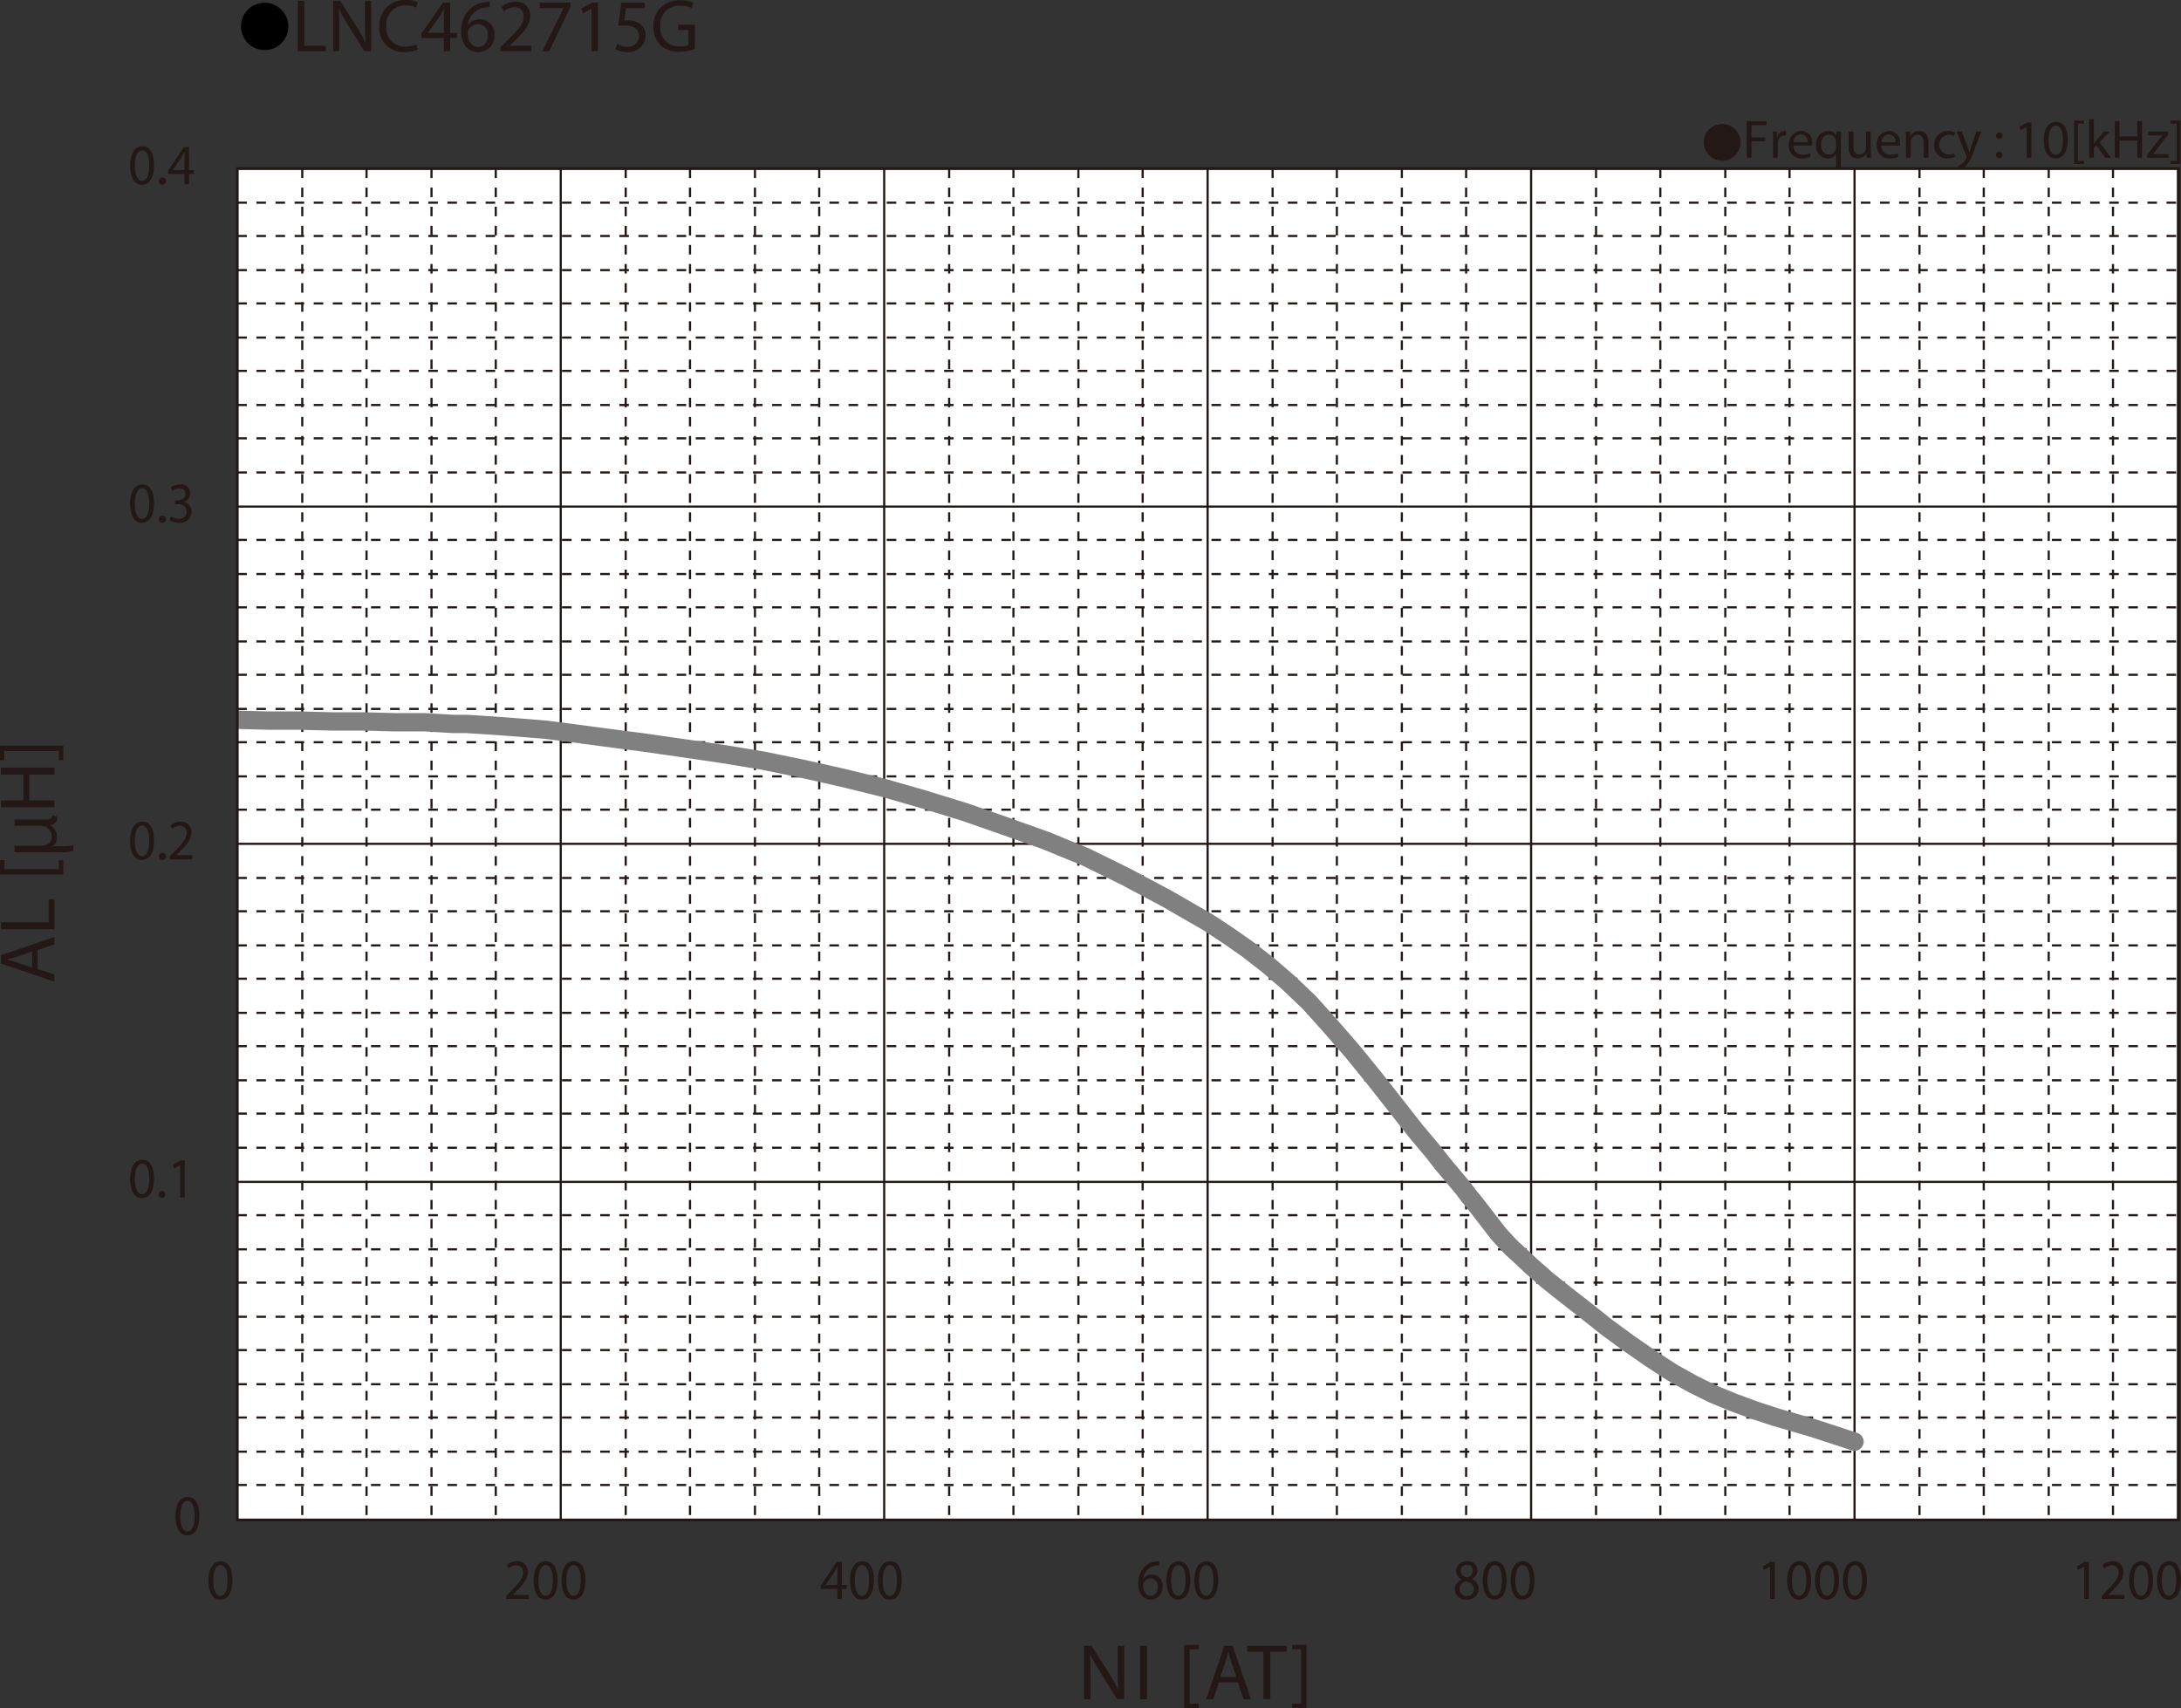 <svg id="レイヤー_1" data-name="レイヤー 1" xmlns="http://www.w3.org/2000/svg" xmlns:xlink="http://www.w3.org/1999/xlink" viewBox="0 0 320.621 251.119">
  <rect x="0" y="0" width="320.621" height="251.119" fill="#333333" stroke="none"/>
  <defs>
    <style>
      .cls-1, .cls-4, .cls-5, .cls-7 {
        fill: none;
      }

      .cls-1, .cls-4, .cls-5 {
        stroke: #231815;
      }

      .cls-1 {
        stroke-miterlimit: 10;
        stroke-width: 0.398px;
      }

      .cls-2 {
        fill: #231815;
      }

      .cls-3 {
        fill: #fff;
      }

      .cls-4, .cls-5 {
        stroke-miterlimit: 3.864;
        stroke-width: 0.319px;
      }

      .cls-4 {
        stroke-dasharray: 1.404 1.404;
      }

      .cls-6 {
        clip-path: url(#clip-path);
      }

      .cls-7 {
        stroke: gray;
        stroke-linecap: round;
        stroke-linejoin: round;
        stroke-width: 2.696px;
      }
    </style>
    <clipPath id="clip-path" transform="translate(-1.859 -7.511)">
      <rect class="cls-1" x="36.744" y="32.289" width="285.392" height="198.684"/>
    </clipPath>
  </defs>
  <title>CM_AL-Bias2_LNC462715G</title>
  <g>
    <path class="cls-2" d="M255.029,25.741a2.698,2.698,0,1,1-2.699,2.698A2.694,2.694,0,0,1,255.029,25.741Z" transform="translate(-1.859 -7.511)"/>
    <path class="cls-2" d="M258.639,25.329H261.541v.584h-2.207v1.791h2.039v.576H259.334v2.438h-.695Z" transform="translate(-1.859 -7.511)"/>
    <path class="cls-2" d="M262.51,28.055c0-.456-.008-.848-.031-1.208h.615l.024.76h.032a1.161,1.161,0,0,1,1.071-.848.765.765,0,0,1,.2.024v.664a1.057,1.057,0,0,0-.24-.024.986.986,0,0,0-.943.903,2.018,2.018,0,0,0-.032.328v2.063h-.696Z" transform="translate(-1.859 -7.511)"/>
    <path class="cls-2" d="M265.519,28.911a1.24,1.24,0,0,0,1.327,1.343,2.545,2.545,0,0,0,1.071-.2l.12.503a3.128,3.128,0,0,1-1.287.24,1.797,1.797,0,0,1-1.903-1.951,1.879,1.879,0,0,1,1.815-2.087,1.639,1.639,0,0,1,1.599,1.823,2.48,2.48,0,0,1-.024.328Zm2.062-.503a1.001,1.001,0,0,0-.976-1.144,1.166,1.166,0,0,0-1.079,1.144Z" transform="translate(-1.859 -7.511)"/>
    <path class="cls-2" d="M271.773,30.118h-.017a1.377,1.377,0,0,1-1.263.688,1.765,1.765,0,0,1-1.64-1.959,1.854,1.854,0,0,1,1.751-2.087,1.271,1.271,0,0,1,1.191.672h.016l.024-.584H272.5c-.016.328-.023.664-.023,1.063v4.39h-.703Zm0-1.703a1.18,1.18,0,0,0-.032-.296,1.029,1.029,0,0,0-1.008-.799c-.728,0-1.167.616-1.167,1.487,0,.768.367,1.439,1.143,1.439a1.047,1.047,0,0,0,1.008-.768,1.176,1.176,0,0,0,.057-.336Z" transform="translate(-1.859 -7.511)"/>
    <path class="cls-2" d="M276.877,29.662c0,.4.008.752.031,1.056h-.623l-.04-.632h-.017a1.456,1.456,0,0,1-1.279.72c-.607,0-1.335-.336-1.335-1.695V26.848h.704v2.143c0,.736.224,1.231.863,1.231a1.019,1.019,0,0,0,.928-.64,1.051,1.051,0,0,0,.063-.36v-2.375h.704Z" transform="translate(-1.859 -7.511)"/>
    <path class="cls-2" d="M278.438,28.911a1.24,1.24,0,0,0,1.328,1.343,2.54,2.54,0,0,0,1.07-.2l.121.503a3.13,3.13,0,0,1-1.288.24,1.798,1.798,0,0,1-1.903-1.951,1.879,1.879,0,0,1,1.815-2.087,1.639,1.639,0,0,1,1.599,1.823,2.706,2.706,0,0,1-.023.328Zm2.063-.503a1.002,1.002,0,0,0-.976-1.144,1.167,1.167,0,0,0-1.08,1.144Z" transform="translate(-1.859 -7.511)"/>
    <path class="cls-2" d="M282.055,27.896c0-.4-.008-.728-.032-1.048h.624l.039.64h.017a1.424,1.424,0,0,1,1.279-.728c.536,0,1.367.32,1.367,1.647v2.311h-.704V28.487c0-.624-.231-1.143-.895-1.143a.997.997,0,0,0-.943.72.977.977,0,0,0-.049.328v2.327h-.703Z" transform="translate(-1.859 -7.511)"/>
    <path class="cls-2" d="M289.252,30.574a2.586,2.586,0,0,1-1.111.224,1.839,1.839,0,0,1-1.927-1.975,1.966,1.966,0,0,1,2.079-2.055,2.358,2.358,0,0,1,.976.2l-.16.544a1.628,1.628,0,0,0-.815-.184,1.459,1.459,0,0,0-.023,2.911,1.997,1.997,0,0,0,.863-.192Z" transform="translate(-1.859 -7.511)"/>
    <path class="cls-2" d="M290.254,26.848l.848,2.287c.088.256.184.56.248.791h.016c.072-.232.152-.528.248-.808l.768-2.271h.744l-1.056,2.759a5.9,5.9,0,0,1-1.327,2.423,1.909,1.909,0,0,1-.863.456l-.177-.592a1.861,1.861,0,0,0,.616-.344,2.141,2.141,0,0,0,.592-.784.519.519,0,0,0,.056-.168.634.634,0,0,0-.048-.184l-1.432-3.566Z" transform="translate(-1.859 -7.511)"/>
    <path class="cls-2" d="M295.294,27.487a.477.477,0,1,1,.952,0,.476.476,0,1,1-.952,0Zm0,2.823a.477.477,0,1,1,.952,0,.476.476,0,1,1-.952,0Z" transform="translate(-1.859 -7.511)"/>
    <path class="cls-2" d="M299.797,26.176h-.016l-.904.488-.135-.536,1.135-.608h.6v5.197h-.68Z" transform="translate(-1.859 -7.511)"/>
    <path class="cls-2" d="M305.828,28.063c0,1.767-.656,2.742-1.807,2.742-1.016,0-1.703-.951-1.72-2.67,0-1.743.752-2.703,1.808-2.703C305.205,25.433,305.828,26.408,305.828,28.063Zm-2.822.08c0,1.352.416,2.119,1.055,2.119.721,0,1.064-.84,1.064-2.167,0-1.279-.328-2.119-1.057-2.119C303.453,25.977,303.006,26.728,303.006,28.143Z" transform="translate(-1.859 -7.511)"/>
    <path class="cls-2" d="M306.773,31.613V25.241h1.463v.44h-.92v5.493h.92v.44Z" transform="translate(-1.859 -7.511)"/>
    <path class="cls-2" d="M309.669,28.623h.017c.096-.136.231-.304.344-.44l1.135-1.335h.848L310.517,28.439l1.703,2.279h-.855l-1.335-1.855-.36.4v1.455h-.696V25.041h.696Z" transform="translate(-1.859 -7.511)"/>
    <path class="cls-2" d="M313.445,25.329V27.584h2.605V25.329h.704v5.389h-.704V28.191h-2.605v2.526H312.749V25.329Z" transform="translate(-1.859 -7.511)"/>
    <path class="cls-2" d="M317.502,30.31l1.751-2.279c.168-.208.327-.392.504-.6v-.016h-2.095v-.568h2.95l-.009.44L318.877,29.534c-.16.216-.32.408-.496.608v.016h2.264v.56H317.502Z" transform="translate(-1.859 -7.511)"/>
    <path class="cls-2" d="M322.396,25.233v6.38h-1.463v-.44h.92v-5.501h-.92v-.439Z" transform="translate(-1.859 -7.511)"/>
  </g>
  <g>
    <path d="M44.249,11.43a3.482,3.482,0,1,1-3.478-3.518A3.496,3.496,0,0,1,44.249,11.43Z" transform="translate(-1.859 -7.511)"/>
    <path class="cls-2" d="M45.635,7.632h.958v6.612h3.173v.803H45.635Z" transform="translate(-1.859 -7.511)"/>
    <path class="cls-2" d="M50.832,15.047v-7.415h1.046l2.38,3.751a21.017,21.017,0,0,1,1.333,2.409l.022-.011c-.088-.99-.11-1.892-.11-3.047V7.632h.903v7.415h-.969l-2.357-3.763a23.463,23.463,0,0,1-1.388-2.475l-.033.011c.055.935.077,1.827.077,3.059v3.168Z" transform="translate(-1.859 -7.511)"/>
    <path class="cls-2" d="M63.265,14.805a4.759,4.759,0,0,1-1.961.352,3.468,3.468,0,0,1-3.669-3.751,3.693,3.693,0,0,1,3.878-3.895,3.988,3.988,0,0,1,1.763.33l-.231.781a3.49,3.49,0,0,0-1.498-.308,2.759,2.759,0,0,0-2.897,3.059A2.697,2.697,0,0,0,61.502,14.354a3.844,3.844,0,0,0,1.564-.308Z" transform="translate(-1.859 -7.511)"/>
    <path class="cls-2" d="M67.117,15.047V13.1H63.79v-.638L66.985,7.896h1.046v4.444h1.002v.759H68.031v1.947Zm0-2.707V9.953q0-.561.033-1.122h-.033c-.22.418-.396.726-.595,1.056l-1.751,2.431v.022Z" transform="translate(-1.859 -7.511)"/>
    <path class="cls-2" d="M73.855,8.578a3.493,3.493,0,0,0-.727.044,2.908,2.908,0,0,0-2.49,2.541h.033a2.184,2.184,0,0,1,3.889,1.485A2.393,2.393,0,0,1,72.181,15.168c-1.531,0-2.534-1.188-2.534-3.047A4.493,4.493,0,0,1,70.859,8.897a3.9,3.9,0,0,1,2.292-1.056,4.675,4.675,0,0,1,.705-.055Zm-.275,4.125A1.454,1.454,0,0,0,72.104,11.064a1.595,1.595,0,0,0-1.388.88.821.821,0,0,0-.11.429c.022,1.177.562,2.046,1.575,2.046C73.018,14.42,73.58,13.727,73.58,12.704Z" transform="translate(-1.859 -7.511)"/>
    <path class="cls-2" d="M75.416,15.047v-.594l.76-.737c1.829-1.738,2.655-2.663,2.666-3.741a1.276,1.276,0,0,0-1.421-1.397,2.442,2.442,0,0,0-1.521.605L75.592,8.501a3.147,3.147,0,0,1,2.027-.726A2.013,2.013,0,0,1,79.812,9.854c0,1.32-.958,2.388-2.468,3.84l-.573.528v.022h3.217v.803Z" transform="translate(-1.859 -7.511)"/>
    <path class="cls-2" d="M85.713,7.896v.638l-3.118,6.513H81.593l3.107-6.326V8.699H81.196V7.896Z" transform="translate(-1.859 -7.511)"/>
    <path class="cls-2" d="M88.816,8.798h-.022l-1.245.671-.187-.737,1.564-.836h.827v7.151h-.937Z" transform="translate(-1.859 -7.511)"/>
    <path class="cls-2" d="M96.635,8.71H93.902l-.275,1.837a3.836,3.836,0,0,1,.584-.044,3.03,3.03,0,0,1,1.542.385,2.039,2.039,0,0,1,1.024,1.837,2.483,2.483,0,0,1-2.666,2.442,3.512,3.512,0,0,1-1.785-.44l.242-.737a3.207,3.207,0,0,0,1.531.396,1.579,1.579,0,0,0,1.697-1.551c-.011-.924-.628-1.584-2.06-1.584a7.472,7.472,0,0,0-.992.077L93.209,7.896h3.426Z" transform="translate(-1.859 -7.511)"/>
    <path class="cls-2" d="M104.001,14.717a6.917,6.917,0,0,1-2.28.407,3.819,3.819,0,0,1-2.776-.979,3.812,3.812,0,0,1-1.036-2.761,3.722,3.722,0,0,1,4.021-3.829,4.59,4.59,0,0,1,1.851.341l-.231.781a3.856,3.856,0,0,0-1.642-.319,2.775,2.775,0,0,0-2.985,2.981,2.719,2.719,0,0,0,2.864,2.992,3.132,3.132,0,0,0,1.278-.198V11.922h-1.509v-.77h2.446Z" transform="translate(-1.859 -7.511)"/>
  </g>
  <rect class="cls-3" x="34.885" y="24.778" width="285.392" height="198.684"/>
  <path class="cls-4" d="M36.744,37.309h285.292M36.744,42.205h285.292m-285.292,5.018h285.292M36.744,52.121h285.292m-285.292,5.018h285.292m-285.292,4.899h285.292m-285.292,5.018h285.292M36.744,71.952h285.292M36.744,76.971h285.292m-285.292,9.916h285.292m-285.292,5.019h285.292m-285.292,4.897h285.292M36.744,101.821h285.292m-285.292,4.897h285.292m-285.292,5.019h285.292m-285.292,4.897h285.292m-285.292,5.02h285.292m-285.292,4.896h285.292M36.744,136.589h285.292m-285.292,4.896h285.292m-285.292,5.019h285.292m-285.292,4.897h285.292M36.744,156.421h285.292m-285.292,4.896h285.292m-285.292,5.02h285.292m-285.292,4.896h285.292m-285.292,5.019h285.292m-285.292,9.915h285.292m-285.292,5.019h285.292m-285.292,4.897h285.292m-285.292,5.02h285.292m-285.292,4.896h285.292m-285.292,5.02h285.292m-285.292,4.896h285.292m-285.292,5.018h285.292m-285.292,4.899h285.292" transform="translate(-1.859 -7.511)"/>
  <path class="cls-5" d="M36.744,32.289h285.292m-285.292,49.7h285.292m-285.292,49.581h285.292M36.744,181.271h285.292" transform="translate(-1.859 -7.511)"/>
  <path class="cls-4" d="M312.483,32.289V230.851m-9.449-198.562V230.851M293.485,32.289V230.851m-9.449-198.562V230.851M264.934,32.289V230.851M255.487,32.289V230.851M245.936,32.289V230.851M236.488,32.289V230.851M217.389,32.289V230.851m-9.45-198.562V230.851M198.388,32.289V230.851M188.94,32.289V230.851M169.839,32.289V230.851M160.391,32.289V230.851M150.84,32.289V230.851M141.392,32.289V230.851M122.291,32.289V230.851M112.843,32.289V230.851M103.292,32.289V230.851M93.843,32.289V230.851M74.74,32.289V230.851M65.293,32.289V230.851M55.743,32.289V230.851M46.295,32.289V230.851" transform="translate(-1.859 -7.511)"/>
  <path class="cls-5" d="M322.036,32.289V230.851M274.487,32.289V230.851M226.939,32.289V230.851M179.388,32.289V230.851M131.841,32.289V230.851M84.292,32.289V230.851" transform="translate(-1.859 -7.511)"/>
  <path class="cls-2" d="M31.175,230.354c0,1.857-.656,2.884-1.807,2.884-1.016,0-1.703-1.001-1.719-2.809,0-1.833.751-2.842,1.807-2.842C30.552,227.587,31.175,228.613,31.175,230.354Zm-2.823.084c0,1.421.416,2.228,1.056,2.228.72,0,1.063-.883,1.063-2.278,0-1.345-.328-2.228-1.056-2.228C28.801,228.159,28.353,228.949,28.353,230.438Z" transform="translate(-1.859 -7.511)"/>
  <g>
    <path class="cls-2" d="M24.505,180.775c0,1.857-.656,2.884-1.807,2.884-1.016,0-1.703-1.001-1.719-2.809,0-1.833.751-2.842,1.807-2.842C23.882,178.009,24.505,179.035,24.505,180.775Zm-2.823.084c0,1.421.416,2.228,1.056,2.228.72,0,1.063-.883,1.063-2.278,0-1.345-.328-2.228-1.056-2.228C22.131,178.581,21.683,179.371,21.683,180.859Z" transform="translate(-1.859 -7.511)"/>
    <path class="cls-2" d="M25.21,183.129a.486.486,0,0,1,.479-.529.533.533,0,0,1-.008,1.06A.485.485,0,0,1,25.21,183.129Z" transform="translate(-1.859 -7.511)"/>
    <path class="cls-2" d="M28.336,178.791h-.016l-.904.513-.136-.563,1.135-.639h.6v5.465h-.68Z" transform="translate(-1.859 -7.511)"/>
  </g>
  <g>
    <path class="cls-2" d="M24.505,131.071c0,1.858-.656,2.884-1.807,2.884-1.016,0-1.703-1-1.719-2.808,0-1.833.751-2.842,1.807-2.842C23.882,128.305,24.505,129.331,24.505,131.071Zm-2.823.084c0,1.421.416,2.228,1.056,2.228.72,0,1.063-.883,1.063-2.279,0-1.345-.328-2.228-1.056-2.228C22.131,128.876,21.683,129.667,21.683,131.155Z" transform="translate(-1.859 -7.511)"/>
    <path class="cls-2" d="M25.21,133.425a.486.486,0,0,1,.479-.53.533.533,0,1,1-.479.53Z" transform="translate(-1.859 -7.511)"/>
    <path class="cls-2" d="M26.809,133.862v-.454l.552-.563c1.327-1.329,1.927-2.035,1.935-2.859a.953.953,0,0,0-1.032-1.068,1.728,1.728,0,0,0-1.104.462l-.224-.521a2.216,2.216,0,0,1,1.471-.555A1.501,1.501,0,0,1,29.999,129.894c0,1.009-.695,1.824-1.791,2.934l-.416.404v.017H30.127v.614Z" transform="translate(-1.859 -7.511)"/>
  </g>
  <g>
    <path class="cls-2" d="M24.505,81.493c0,1.858-.656,2.884-1.807,2.884-1.016,0-1.703-1-1.719-2.808,0-1.833.751-2.842,1.807-2.842C23.882,78.727,24.505,79.752,24.505,81.493Zm-2.823.084c0,1.421.416,2.228,1.056,2.228.72,0,1.063-.883,1.063-2.279,0-1.345-.328-2.228-1.056-2.228C22.131,79.298,21.683,80.089,21.683,81.577Z" transform="translate(-1.859 -7.511)"/>
    <path class="cls-2" d="M25.21,83.847a.486.486,0,0,1,.479-.53.533.533,0,1,1-.479.53Z" transform="translate(-1.859 -7.511)"/>
    <path class="cls-2" d="M26.977,83.435a2.27,2.27,0,0,0,1.151.345,1.041,1.041,0,0,0,1.175-1.06c-.008-.765-.664-1.093-1.343-1.093h-.392v-.555h.392c.512,0,1.159-.277,1.159-.925a.8.8,0,0,0-.912-.824,1.848,1.848,0,0,0-1.039.361l-.184-.538a2.389,2.389,0,0,1,1.359-.42,1.319,1.319,0,0,1,1.487,1.303,1.349,1.349,0,0,1-.959,1.287v.017a1.402,1.402,0,0,1,1.159,1.404,1.682,1.682,0,0,1-1.895,1.639,2.547,2.547,0,0,1-1.351-.37Z" transform="translate(-1.859 -7.511)"/>
  </g>
  <g>
    <path class="cls-2" d="M24.505,31.788c0,1.858-.656,2.884-1.807,2.884-1.016,0-1.703-1-1.719-2.808,0-1.833.751-2.842,1.807-2.842C23.882,29.021,24.505,30.047,24.505,31.788Zm-2.823.084c0,1.421.416,2.228,1.056,2.228.72,0,1.063-.883,1.063-2.279,0-1.345-.328-2.228-1.056-2.228C22.131,29.593,21.683,30.384,21.683,31.872Z" transform="translate(-1.859 -7.511)"/>
    <path class="cls-2" d="M25.21,34.142a.486.486,0,0,1,.479-.53.533.533,0,1,1-.479.53Z" transform="translate(-1.859 -7.511)"/>
    <path class="cls-2" d="M28.984,34.579V33.091H26.569v-.487l2.318-3.489h.76v3.396H30.375v.58h-.728V34.579Zm0-2.068V30.687q0-.429.024-.858h-.024c-.16.32-.288.555-.432.807l-1.271,1.858v.017Z" transform="translate(-1.859 -7.511)"/>
  </g>
  <g>
    <path class="cls-2" d="M36.022,239.807c0,1.857-.656,2.884-1.807,2.884-1.016,0-1.703-1.001-1.719-2.809,0-1.833.751-2.842,1.807-2.842C35.398,237.04,36.022,238.066,36.022,239.807Zm-2.823.084c0,1.421.416,2.228,1.056,2.228.72,0,1.063-.883,1.063-2.278,0-1.345-.328-2.228-1.056-2.228C33.647,237.612,33.199,238.402,33.199,239.891Z" transform="translate(-1.859 -7.511)"/>
    <path class="cls-2" d="M76.272,242.598v-.454l.552-.563c1.328-1.328,1.928-2.034,1.936-2.858a.953.953,0,0,0-1.031-1.067,1.723,1.723,0,0,0-1.104.462l-.225-.521a2.218,2.218,0,0,1,1.472-.555,1.501,1.501,0,0,1,1.591,1.589c0,1.01-.695,1.825-1.791,2.935l-.416.403v.018h2.335v.613Z" transform="translate(-1.859 -7.511)"/>
    <path class="cls-2" d="M83.829,239.807c0,1.857-.655,2.884-1.807,2.884-1.016,0-1.703-1.001-1.719-2.809,0-1.833.751-2.842,1.807-2.842C83.206,237.04,83.829,238.066,83.829,239.807Zm-2.822.084c0,1.421.416,2.228,1.056,2.228.72,0,1.063-.883,1.063-2.278,0-1.345-.328-2.228-1.056-2.228C81.455,237.612,81.007,238.402,81.007,239.891Z" transform="translate(-1.859 -7.511)"/>
    <path class="cls-2" d="M87.931,239.807c0,1.857-.655,2.884-1.807,2.884-1.016,0-1.703-1.001-1.719-2.809,0-1.833.751-2.842,1.807-2.842C87.308,237.04,87.931,238.066,87.931,239.807Zm-2.822.084c0,1.421.416,2.228,1.056,2.228.72,0,1.063-.883,1.063-2.278,0-1.345-.328-2.228-1.056-2.228C85.557,237.612,85.108,238.402,85.108,239.891Z" transform="translate(-1.859 -7.511)"/>
    <path class="cls-2" d="M124.95,242.598v-1.488h-2.414v-.487l2.318-3.489h.76v3.396h.728v.58h-.728v1.488Zm0-2.068v-1.824c0-.286.009-.572.024-.857h-.024c-.159.319-.287.555-.432.807l-1.27,1.858v.017Z" transform="translate(-1.859 -7.511)"/>
    <path class="cls-2" d="M130.332,239.807c0,1.857-.655,2.884-1.807,2.884-1.016,0-1.703-1.001-1.719-2.809,0-1.833.751-2.842,1.807-2.842C129.709,237.04,130.332,238.066,130.332,239.807Zm-2.822.084c0,1.421.416,2.228,1.056,2.228.72,0,1.063-.883,1.063-2.278,0-1.345-.328-2.228-1.056-2.228C127.958,237.612,127.51,238.402,127.51,239.891Z" transform="translate(-1.859 -7.511)"/>
    <path class="cls-2" d="M134.435,239.807c0,1.857-.655,2.884-1.807,2.884-1.016,0-1.703-1.001-1.719-2.809,0-1.833.751-2.842,1.807-2.842C133.812,237.04,134.435,238.066,134.435,239.807Zm-2.822.084c0,1.421.416,2.228,1.056,2.228.72,0,1.063-.883,1.063-2.278,0-1.345-.328-2.228-1.056-2.228C132.061,237.612,131.612,238.402,131.612,239.891Z" transform="translate(-1.859 -7.511)"/>
    <path class="cls-2" d="M172.254,237.654a2.414,2.414,0,0,0-.527.033,2.176,2.176,0,0,0-1.808,1.942h.024a1.524,1.524,0,0,1,1.255-.631,1.589,1.589,0,0,1,1.567,1.766,1.791,1.791,0,0,1-1.727,1.926c-1.112,0-1.84-.908-1.84-2.329a3.537,3.537,0,0,1,.88-2.464,2.773,2.773,0,0,1,1.663-.807,3.152,3.152,0,0,1,.512-.042Zm-.2,3.152c0-.781-.424-1.253-1.071-1.253a1.155,1.155,0,0,0-1.007.673.646.646,0,0,0-.08.328c.016.899.407,1.563,1.144,1.563C171.646,242.118,172.054,241.589,172.054,240.807Z" transform="translate(-1.859 -7.511)"/>
    <path class="cls-2" d="M176.844,239.807c0,1.857-.655,2.884-1.807,2.884-1.016,0-1.703-1.001-1.719-2.809,0-1.833.751-2.842,1.807-2.842C176.221,237.04,176.844,238.066,176.844,239.807Zm-2.822.084c0,1.421.416,2.228,1.056,2.228.72,0,1.063-.883,1.063-2.278,0-1.345-.328-2.228-1.056-2.228C174.47,237.612,174.021,238.402,174.021,239.891Z" transform="translate(-1.859 -7.511)"/>
    <path class="cls-2" d="M180.946,239.807c0,1.857-.655,2.884-1.807,2.884-1.016,0-1.703-1.001-1.719-2.809,0-1.833.751-2.842,1.807-2.842C180.323,237.04,180.946,238.066,180.946,239.807Zm-2.822.084c0,1.421.416,2.228,1.056,2.228.72,0,1.063-.883,1.063-2.278,0-1.345-.328-2.228-1.056-2.228C178.572,237.612,178.124,238.402,178.124,239.891Z" transform="translate(-1.859 -7.511)"/>
    <path class="cls-2" d="M215.727,241.21a1.555,1.555,0,0,1,1.031-1.463l-.008-.024a1.354,1.354,0,0,1-.823-1.228A1.483,1.483,0,0,1,217.533,237.04a1.369,1.369,0,0,1,1.512,1.346,1.39,1.39,0,0,1-.855,1.277v.025a1.505,1.505,0,0,1,1.047,1.413,1.631,1.631,0,0,1-1.767,1.589A1.564,1.564,0,0,1,215.727,241.21Zm2.799-.033c0-.664-.44-.983-1.144-1.194a1.172,1.172,0,0,0-.936,1.127.986.986,0,0,0,1.039,1.043A.961.961,0,0,0,218.525,241.177Zm-1.936-2.732c0,.547.392.841.991,1.009a1.063,1.063,0,0,0,.792-.992.829.829,0,0,0-.88-.891A.846.846,0,0,0,216.59,238.444Z" transform="translate(-1.859 -7.511)"/>
    <path class="cls-2" d="M223.347,239.807c0,1.857-.655,2.884-1.807,2.884-1.016,0-1.703-1.001-1.719-2.809,0-1.833.751-2.842,1.807-2.842C222.724,237.04,223.347,238.066,223.347,239.807Zm-2.822.084c0,1.421.416,2.228,1.056,2.228.72,0,1.063-.883,1.063-2.278,0-1.345-.328-2.228-1.056-2.228C220.973,237.612,220.524,238.402,220.524,239.891Z" transform="translate(-1.859 -7.511)"/>
    <path class="cls-2" d="M227.449,239.807c0,1.857-.655,2.884-1.807,2.884-1.016,0-1.703-1.001-1.719-2.809,0-1.833.751-2.842,1.807-2.842C226.826,237.04,227.449,238.066,227.449,239.807Zm-2.822.084c0,1.421.416,2.228,1.056,2.228.72,0,1.063-.883,1.063-2.278,0-1.345-.328-2.228-1.056-2.228C225.075,237.612,224.627,238.402,224.627,239.891Z" transform="translate(-1.859 -7.511)"/>
    <path class="cls-2" d="M262.078,237.822h-.016l-.903.513-.136-.563,1.135-.639h.6v5.465h-.68Z" transform="translate(-1.859 -7.511)"/>
    <path class="cls-2" d="M268.107,239.807c0,1.857-.655,2.884-1.807,2.884-1.016,0-1.703-1.001-1.719-2.809,0-1.833.751-2.842,1.807-2.842C267.484,237.04,268.107,238.066,268.107,239.807Zm-2.822.084c0,1.421.416,2.228,1.056,2.228.72,0,1.063-.883,1.063-2.278,0-1.345-.328-2.228-1.056-2.228C265.733,237.612,265.285,238.402,265.285,239.891Z" transform="translate(-1.859 -7.511)"/>
    <path class="cls-2" d="M272.21,239.807c0,1.857-.655,2.884-1.807,2.884-1.016,0-1.703-1.001-1.719-2.809,0-1.833.751-2.842,1.807-2.842C271.587,237.04,272.21,238.066,272.21,239.807Zm-2.822.084c0,1.421.416,2.228,1.056,2.228.72,0,1.063-.883,1.063-2.278,0-1.345-.328-2.228-1.056-2.228C269.836,237.612,269.388,238.402,269.388,239.891Z" transform="translate(-1.859 -7.511)"/>
    <path class="cls-2" d="M276.312,239.807c0,1.857-.655,2.884-1.807,2.884-1.016,0-1.703-1.001-1.719-2.809,0-1.833.751-2.842,1.807-2.842C275.688,237.04,276.312,238.066,276.312,239.807Zm-2.822.084c0,1.421.416,2.228,1.056,2.228.72,0,1.063-.883,1.063-2.278,0-1.345-.328-2.228-1.056-2.228C273.938,237.612,273.489,238.402,273.489,239.891Z" transform="translate(-1.859 -7.511)"/>
    <path class="cls-2" d="M308.245,237.822h-.016l-.903.513-.137-.563,1.136-.639h.6v5.465h-.68Z" transform="translate(-1.859 -7.511)"/>
    <path class="cls-2" d="M310.82,242.598v-.454l.552-.563c1.327-1.328,1.928-2.034,1.936-2.858a.953.953,0,0,0-1.031-1.067,1.725,1.725,0,0,0-1.104.462l-.225-.521a2.218,2.218,0,0,1,1.472-.555,1.501,1.501,0,0,1,1.591,1.589c0,1.01-.695,1.825-1.791,2.935l-.415.403v.018h2.334v.613Z" transform="translate(-1.859 -7.511)"/>
    <path class="cls-2" d="M318.377,239.807c0,1.857-.655,2.884-1.807,2.884-1.016,0-1.703-1.001-1.719-2.809,0-1.833.751-2.842,1.807-2.842C317.754,237.04,318.377,238.066,318.377,239.807Zm-2.822.084c0,1.421.416,2.228,1.056,2.228.72,0,1.063-.883,1.063-2.278,0-1.345-.328-2.228-1.056-2.228C316.003,237.612,315.555,238.402,315.555,239.891Z" transform="translate(-1.859 -7.511)"/>
    <path class="cls-2" d="M322.479,239.807c0,1.857-.655,2.884-1.807,2.884-1.016,0-1.703-1.001-1.719-2.809,0-1.833.751-2.842,1.807-2.842C321.856,237.04,322.479,238.066,322.479,239.807Zm-2.822.084c0,1.421.416,2.228,1.056,2.228.72,0,1.063-.883,1.063-2.278,0-1.345-.328-2.228-1.056-2.228C320.105,237.612,319.657,238.402,319.657,239.891Z" transform="translate(-1.859 -7.511)"/>
  </g>
  <g>
    <path class="cls-2" d="M161.219,257.326v-7.847h1.107l2.519,3.97a22.161,22.161,0,0,1,1.41,2.55l.023-.012c-.093-1.048-.116-2.003-.116-3.225v-3.283h.956v7.847H166.092l-2.494-3.981a24.691,24.691,0,0,1-1.47-2.62l-.034.012c.058.99.081,1.933.081,3.236v3.354Z" transform="translate(-1.859 -7.511)"/>
    <path class="cls-2" d="M170.474,249.479v7.847H169.459v-7.847Z" transform="translate(-1.859 -7.511)"/>
    <path class="cls-2" d="M175.951,258.63v-9.278H178.084v.64h-1.34v7.999H178.084v.64Z" transform="translate(-1.859 -7.511)"/>
    <path class="cls-2" d="M181.044,254.858l-.815,2.468h-1.05l2.67-7.847h1.225l2.681,7.847h-1.084l-.84-2.468Zm2.577-.792-.77-2.259c-.175-.513-.292-.978-.408-1.432h-.023c-.116.466-.245.942-.396,1.42l-.77,2.271Z" transform="translate(-1.859 -7.511)"/>
    <path class="cls-2" d="M187.583,250.341h-2.39v-.861h5.817v.861h-2.401v6.985H187.583Z" transform="translate(-1.859 -7.511)"/>
    <path class="cls-2" d="M193.935,249.34v9.29h-2.133v-.64h1.341v-8.011h-1.341v-.64Z" transform="translate(-1.859 -7.511)"/>
  </g>
  <g>
    <g class="cls-6">
      <polyline class="cls-7" points="34.885 105.819 39.403 105.942 44.026 105.942 48.749 106.063 53.474 106.063 57.992 106.185 62.408 106.185 66.619 106.432 68.569 106.432 70.52 106.553 72.37 106.675 74.116 106.798 77.299 107.043 80.277 107.287 83.152 107.653 91.471 108.757 94.345 109.124 100.302 109.98 106.156 110.837 112.113 111.817 118.069 113.041 124.025 114.387 129.982 115.856 135.938 117.57 141.894 119.408 147.853 121.487 153.704 123.569 159.661 126.017 165.617 128.956 171.573 132.138 177.529 135.567 180.508 137.526 183.486 139.607 186.466 141.933 189.443 144.502 192.524 147.442 194.065 149.154 195.708 150.992 198.893 154.663 202.075 158.58 205.157 162.497 208.031 166.171 210.804 169.475 212.037 171.068 215.118 174.739 215.939 175.842 216.658 176.699 217.992 178.412 220.252 181.351 221.588 182.819 222.306 183.555 223.127 184.29 224.051 185.145 225.078 186.124 226.208 187.103 227.442 188.205 230.215 190.411 233.193 192.735 236.273 195.184 239.456 197.51 242.641 199.715 245.824 201.794 248.904 203.509 251.882 204.976 254.86 206.201 257.839 207.301 260.817 208.282 266.672 209.996 272.628 211.955"/>
    </g>
    <rect class="cls-1" x="34.885" y="24.778" width="285.392" height="198.684"/>
  </g>
  <g>
    <path class="cls-2" d="M7.385,149.976,9.856,150.791v1.048l-7.857-2.666V147.95L9.856,145.272v1.083l-2.471.838Zm-.793-2.572-2.262.769c-.513.174-.979.291-1.434.407v.023c.466.116.944.244,1.422.396l2.273.769Z" transform="translate(-1.859 -7.511)"/>
    <path class="cls-2" d="M1.999,144.119v-1.013H9.005v-3.354H9.856v4.366Z" transform="translate(-1.859 -7.511)"/>
    <path class="cls-2" d="M11.162,136.085h-9.291V133.954h.641V135.293h8.009V133.954h.641Z" transform="translate(-1.859 -7.511)"/>
    <path class="cls-2" d="M3.996,132.814v-.941h3.729c.941,0,1.759-.38,1.759-1.389A1.636,1.636,0,0,0,7.804,128.917H3.985v-.93H8.555c.672,0,.952-.134.974-.583l.695.09a1.001,1.001,0,0,1,.044.325c0,.481-.269.907-1.053.997v.034a1.931,1.931,0,0,1,1.03,1.703A1.471,1.471,0,0,1,9.54,131.93h.829a12.797,12.797,0,0,0,2.273-.146v.851a9.249,9.249,0,0,1-2.195.179Z" transform="translate(-1.859 -7.511)"/>
    <path class="cls-2" d="M1.999,125.182H5.286v-3.795H1.999V120.362H9.856v1.024H6.172v3.795H9.856v1.013H1.999Z" transform="translate(-1.859 -7.511)"/>
    <path class="cls-2" d="M1.859,117.137h9.303v2.13h-.641v-1.339H2.5v1.339H1.859Z" transform="translate(-1.859 -7.511)"/>
  </g>
</svg>
